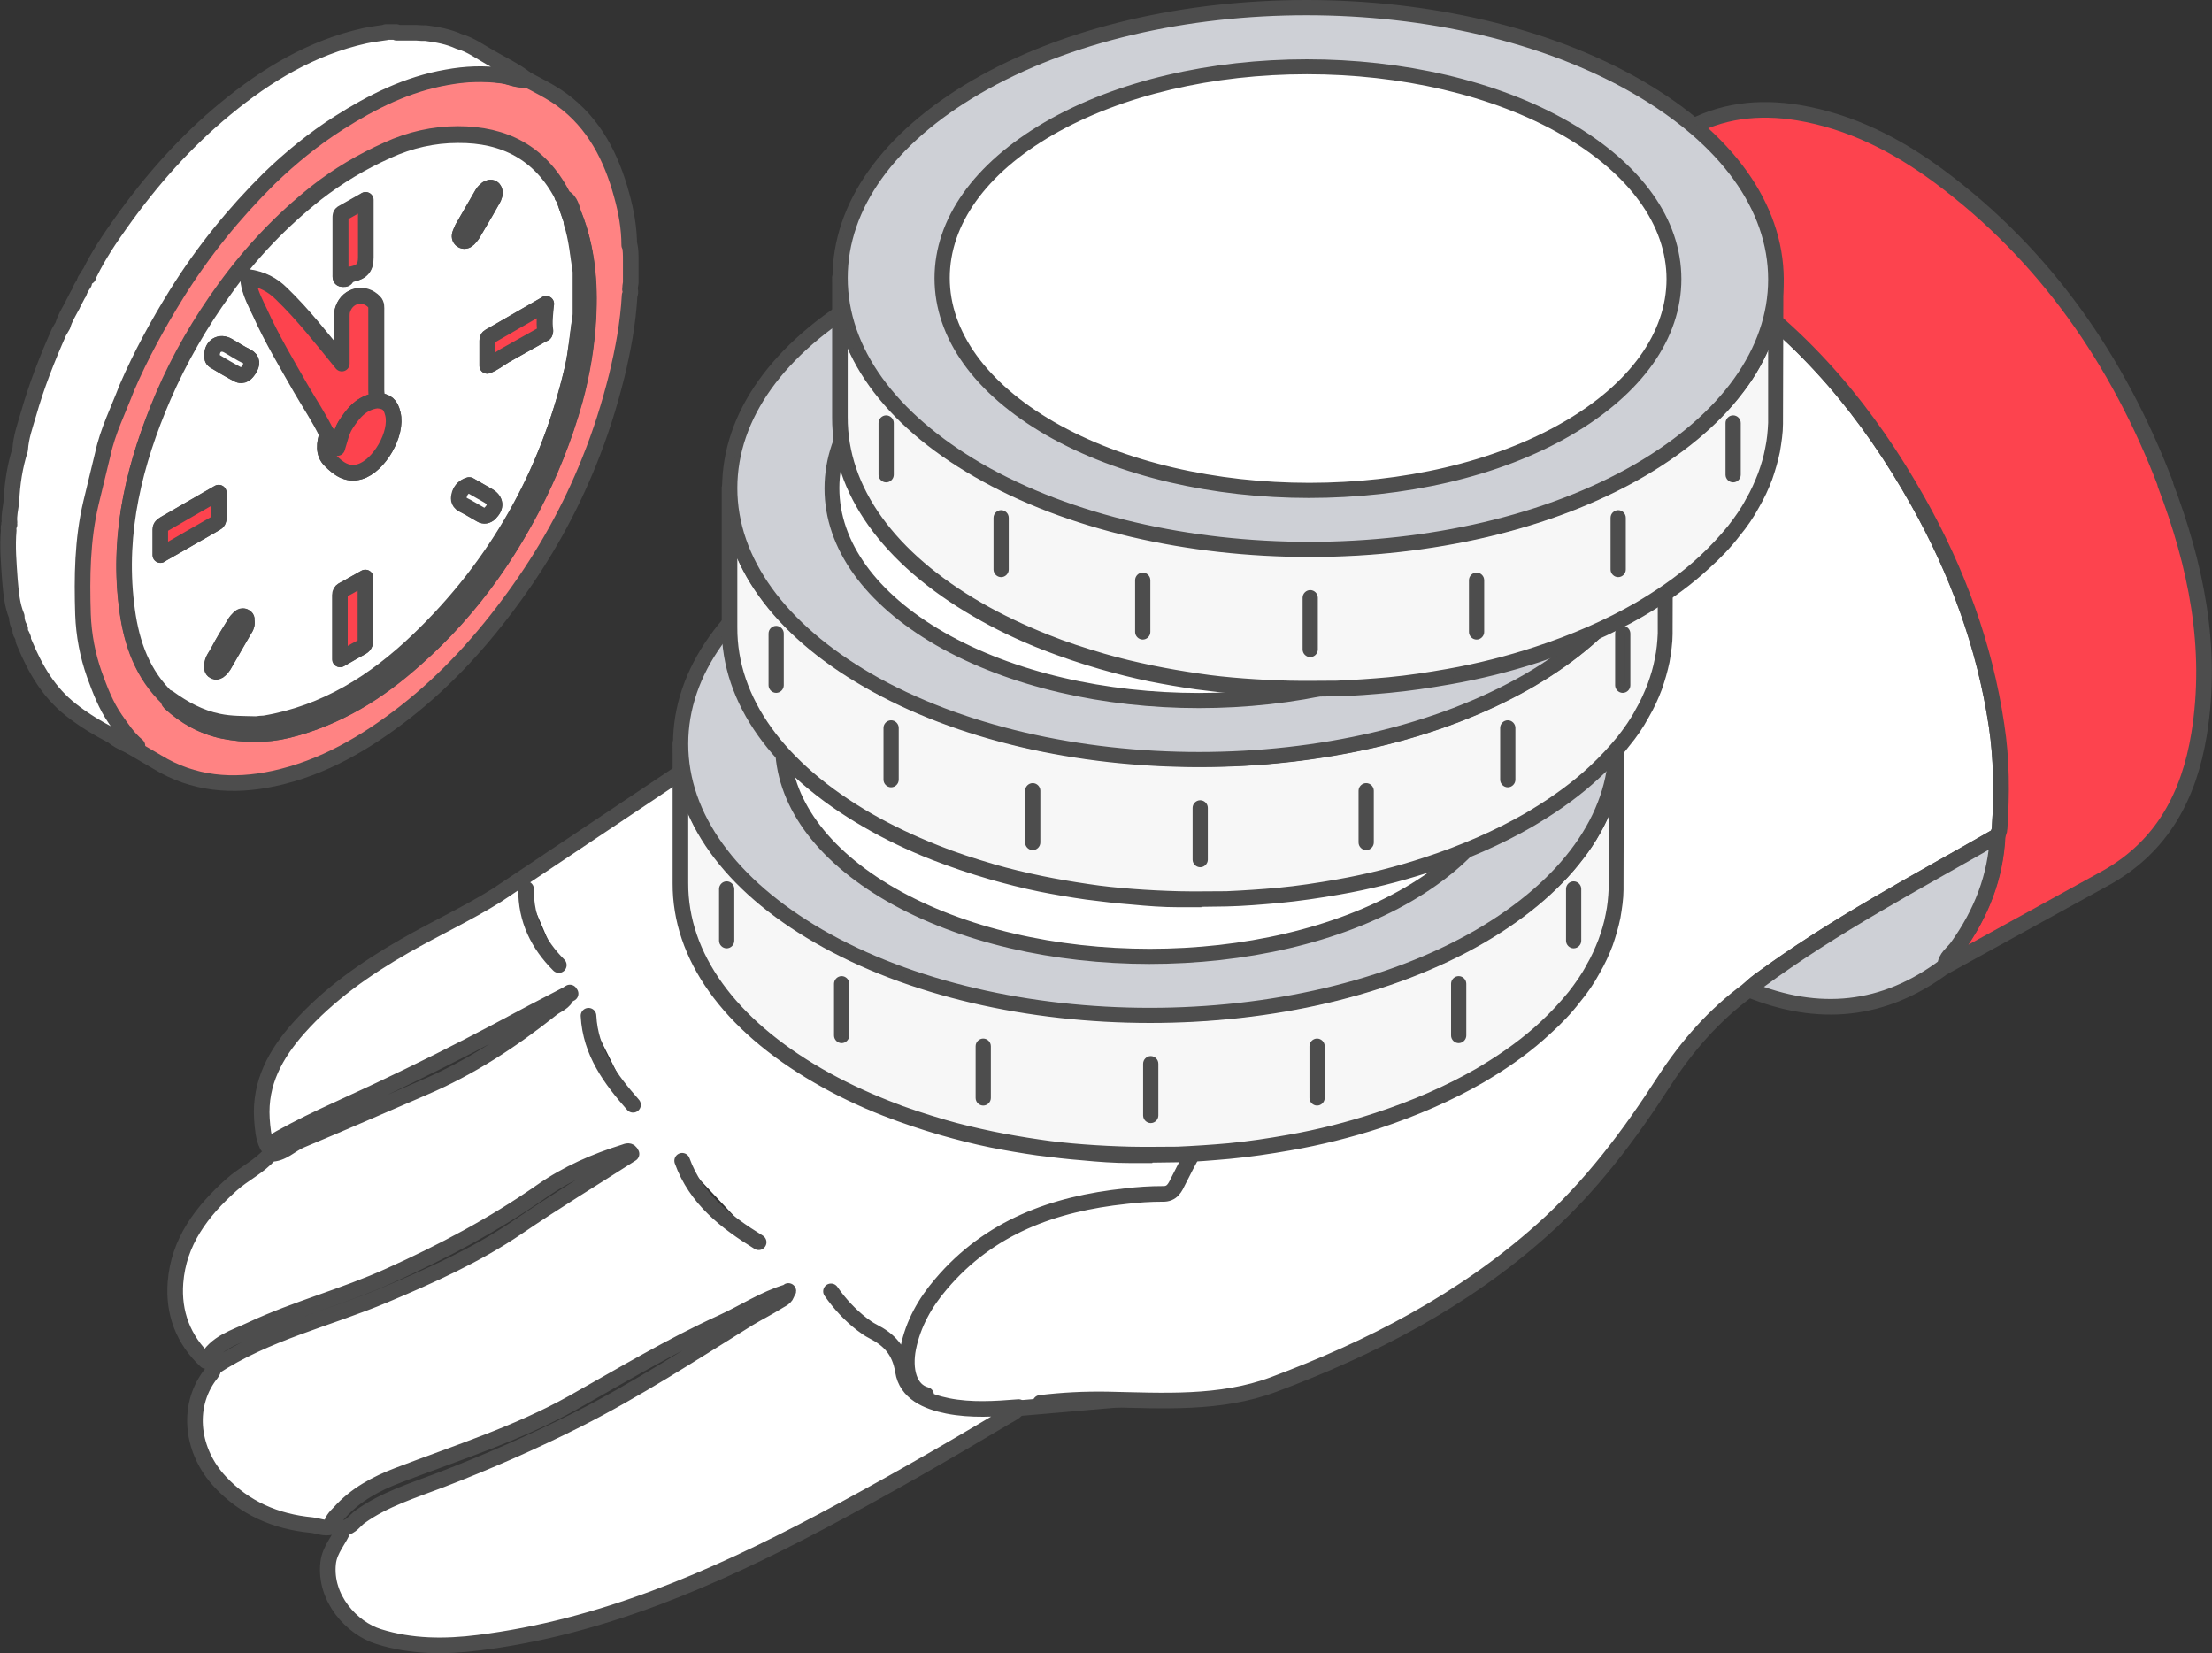 <?xml version="1.0" encoding="UTF-8"?>
<svg id="Layer_2" xmlns="http://www.w3.org/2000/svg" viewBox="0 0 58.11 43.43">
  <rect x="0" y="0" width="58.11" height="43.43" fill="#333333" stroke="none"/>
  <defs>
    <style>
      .cls-1, .cls-2, .cls-3, .cls-4, .cls-5, .cls-6, .cls-7, .cls-8 {
        stroke: #4d4d4d;
      }

      .cls-1, .cls-2, .cls-5, .cls-8 {
        stroke-miterlimit: 10;
        stroke-width: .14px;
      }

      .cls-1, .cls-4 {
        fill: #fff;
      }

      .cls-2 {
        fill: #4d4d4d;
      }

      .cls-3 {
        fill: #fd434e;
      }

      .cls-3, .cls-4, .cls-6, .cls-7 {
        stroke-linecap: round;
        stroke-linejoin: round;
        stroke-width: .41px;
      }

      .cls-5 {
        fill: #f7f7f7;
      }

      .cls-6, .cls-8 {
        fill: #ced0d6;
      }

      .cls-7 {
        fill: #ff8383;
      }

      .cls-9 {
        isolation: isolate;
      }
    </style>
  </defs>
  <g id="_圖層_1" data-name="圖層_1">
    <g>
      <g>
        <polygon class="cls-4" points="33.29 33.92 30.18 36.64 29.42 36.76 26.29 37.03 23.96 37.42 20.07 34.7 20.46 32.37 29.01 28.09 34.07 27.31 35.23 31.59 33.29 33.92"/>
        <path class="cls-4" d="M35.3,25.81c-.19.19-.38.36-.6.5-.74.5-1.39,1.1-1.95,1.81-.71.89-1.28,1.87-1.79,2.89-.09.18-.16.36-.42.35-.32,0-.64.02-.97.06-1.89.2-3.58.81-4.85,2.31-.42.49-.73,1.04-.86,1.68-.11.56.02,1.11.47,1.23M27.33,36.85c.58-.07,1.16-.1,1.76-.09,1.46.03,2.96.13,4.36-.39,2.57-.96,4.99-2.21,7.06-4.06,1.29-1.15,2.3-2.5,3.22-3.93.6-.92,1.31-1.73,2.2-2.38.09-.08.17-.16.26-.22,1.98-1.46,4.15-2.6,6.28-3.82.02-.07.06-.13.06-.2.06-.9.05-1.81-.08-2.71-.32-2.09-1.03-4.03-2.06-5.87-1.29-2.3-2.94-4.31-5.14-5.8-.63-.43-1.28-.83-2.04-1.03-2.08,1.21-4.15,2.42-6.23,3.63-.07.04-.14.09-.23.06-.35.37-.83.54-1.25.79-.5.31-1.02.59-1.53.88l-9.14,3.97c-.44.28-.88.56-1.31.84l-10.46,6.99c-.78.49-1.63.88-2.43,1.34-1.03.59-2,1.27-2.79,2.16-.6.68-1.02,1.43-.96,2.38.02.24.03.48.14.7.94-.57,1.96-.99,2.95-1.46,1.04-.49,2.06-1,3.08-1.54.61-.33,1.22-.65,1.84-.97.03-.02.05-.03.08-.05,0,0,.01.02.02.03-.03,0-.06.02-.09.03-.06.21-.28.26-.42.38-1.03.82-2.13,1.54-3.35,2.06-1.07.46-2.14.93-3.22,1.38-.27.11-.49.37-.81.36-.29.34-.7.52-1.03.82-.77.69-1.38,1.49-1.46,2.56-.06.79.2,1.5.8,2.06.25-.49.76-.62,1.2-.83,1.18-.55,2.43-.87,3.62-1.41,1.4-.63,2.74-1.34,4-2.22.67-.47,1.41-.79,2.18-1.03.06-.02.13-.06.18.05-1,.64-2.02,1.26-3,1.93-1.09.74-2.28,1.27-3.49,1.78-1.5.63-3.11.99-4.49,1.9,0,.09-.05.15-.1.21-.63.85-.46,2.01.27,2.79.65.7,1.47,1.05,2.41,1.14.17.02.34.1.51.05,0-.16.11-.27.22-.38.42-.47.96-.76,1.54-.98,1.54-.59,3.13-1.09,4.58-1.9,1.3-.73,2.58-1.5,3.94-2.12.57-.26,1.09-.61,1.69-.79.01,0,.02-.02.04-.03,0,.01-.02.02-.03.03-.02.16-.16.19-.26.26-.24.15-.5.28-.75.43-1.48.92-2.94,1.87-4.5,2.66-1.17.59-2.36,1.11-3.58,1.58-.73.28-1.49.51-2.13.97-.14.1-.23.27-.42.29-.12.32-.38.56-.42.93-.1.92.62,1.71,1.33,1.93.86.27,1.75.27,2.62.16,3.22-.4,6.14-1.67,8.98-3.17,1.66-.88,3.28-1.81,4.89-2.77.12-.07.25-.12.32-.25-.62.05-1.25.09-1.86-.03-.55-.11-1.09-.34-1.18-.92-.09-.54-.36-.82-.79-1.04-.1-.05-.2-.12-.29-.19-.31-.24-.58-.53-.81-.86M14.68,25.35c-.54-.54-.87-1.19-.86-2M19.93,32.63c-.86-.53-1.65-1.14-2.01-2.14M16.63,29.02c-.59-.67-1.12-1.38-1.17-2.34"/>
        <path class="cls-3" d="M56.89,12.72c-1.24-3.24-3.15-6.01-5.95-8.09-1.11-.82-2.32-1.44-3.7-1.67-1.04-.17-2.04-.06-2.96.47-2.81,1.62-1.72.93-4.52,2.56-.04.02-.07.06-.1.09.34-.06.67-.14,1.01-.17.88-.07,1.74.06,2.54.44.75.19,1.4.6,2.04,1.03,2.21,1.5,3.85,3.5,5.14,5.8,1.03,1.83,1.75,3.78,2.06,5.87.14.9.14,1.8.08,2.71,0,.07-.04.13-.06.2-.05,1.08-.43,2.05-1.06,2.92-.12.16-.31.28-.32.51l4.27-2.35c1.46-.83,2.15-2.16,2.41-3.75.37-2.27-.08-4.45-.89-6.57Z"/>
        <path class="cls-6" d="M51.1,25.38c0-.23.21-.35.32-.51.63-.88,1.01-1.84,1.06-2.92-2.12,1.22-4.3,2.36-6.28,3.82-.09.07-.17.15-.26.22,1.83.75,3.55.59,5.15-.61Z"/>
        <path class="cls-4" d="M43.21,6.35c-.81-.39-1.66-.52-2.54-.44-.34.03-.68.11-1.01.17-1.64.72-2.5,2.03-2.85,3.73-.02.08-.04.16-.05.24.09.03.16-.02.23-.06,2.08-1.21,4.15-2.42,6.23-3.63Z"/>
      </g>
      <g>
        <g>
          <polygon class="cls-4" points="4.42 18.35 4.42 18.35 4.42 18.35 4.42 18.35"/>
          <path class="cls-7" d="M16.53,6.44c0-.45-.08-.89-.2-1.32-.27-.99-.72-1.88-1.57-2.5-.29-.21-.61-.37-.94-.54-.22.04-.42-.07-.63-.1-.49-.07-.98-.05-1.47.04-1.04.18-1.96.64-2.84,1.2-.66.42-1.26.91-1.82,1.45-.94.91-1.76,1.92-2.44,3.04-.49.8-.94,1.61-1.31,2.47-.21.58-.5,1.14-.63,1.74-.09.43-.21.86-.31,1.28-.23.97-.24,1.95-.21,2.93.02.53.12,1.06.3,1.58.14.41.3.81.55,1.17.17.24.32.49.58.7-.08,0-.13.01-.17.02.23.14.47.27.7.41.96.59,2,.67,3.07.44,1.3-.28,2.42-.94,3.46-1.75,1.1-.86,2.03-1.89,2.85-3.02.81-1.11,1.48-2.31,1.99-3.59.29-.72.52-1.45.71-2.21.17-.7.3-1.4.34-2.12.02-.05.03-.1.01-.16,0-.06.01-.11.02-.17,0-.07,0-.13,0-.2,0-.13,0-.27,0-.4,0-.13,0-.27-.03-.4ZM15.45,8.35c-.04.73-.16,1.45-.35,2.15-.27,1-.66,1.95-1.14,2.87-.31.6-.66,1.18-1.06,1.73-.58.81-1.24,1.55-1.99,2.21-.49.43-.99.82-1.55,1.14-.56.32-1.16.58-1.8.73-.57.14-1.14.13-1.7.02-.53-.11-1-.37-1.4-.74-.03-.03-.05-.08-.04-.13-.01-.01-.03-.02-.04-.04l-.04-.04s-.03-.03-.04-.04c-.64-.66-.88-1.49-.98-2.37-.22-1.91.23-3.71.97-5.45.43-1,.97-1.93,1.61-2.81.69-.95,1.49-1.8,2.41-2.53.57-.45,1.2-.82,1.87-1.12.59-.27,1.21-.41,1.85-.41,1.22,0,2.16.48,2.74,1.59,0,0,.01.02.01.02,0,.02.02.04.03.05.19.09.21.3.27.46.34.86.42,1.77.37,2.68Z"/>
        </g>
        <path class="cls-4" d="M10.41.84s-.03,0-.04,0h0c-.05,0-.11,0-.16,0h0s-.05,0-.07,0M10.14.85c-.19.03-.38.05-.56.09-1.39.31-2.57,1.02-3.65,1.91-1.06.87-1.96,1.89-2.75,3-.3.42-.59.85-.82,1.32-.03.03-.05.06-.04.1,0,0,0,0,0,0-.02,0-.03,0-.03.02-.05.04-.07.09-.08.15-.05.07-.1.15-.13.24,0,.02-.02.03-.03.05-.05.09-.09.18-.14.27,0,.01-.01.03-.02.04-.09.17-.19.33-.24.51,0,0,0,0,0,0-.03.06-.07.11-.1.17-.31.7-.59,1.41-.8,2.15-.09.31-.2.61-.22.94-.14.44-.21.89-.23,1.36-.02.18-.07.37-.05.55-.01.02-.02.04,0,.06-.03.04-.03.09-.02.14-.04.44,0,.87.03,1.31.03.32.05.65.18.96,0,0,0,0,0,0,0,.11.03.22.09.32,0,0,0,0,0,0,0,.06,0,.11.04.16h0s.03.06.04.09c-.01.06.02.1.04.15.28.67.63,1.28,1.22,1.74.34.27.7.48,1.08.68.12.1.26.17.41.24,0,0,0,0,0,0,.03,0,.07,0,.08.04.04,0,.09,0,.17-.02-.25-.21-.41-.46-.58-.7-.25-.36-.4-.76-.55-1.17-.18-.51-.28-1.04-.3-1.58-.03-.98-.02-1.96.21-2.93.1-.43.21-.85.31-1.28.13-.61.41-1.16.63-1.74.37-.86.82-1.68,1.31-2.47.69-1.11,1.51-2.12,2.44-3.04.56-.54,1.16-1.03,1.82-1.45.88-.56,1.8-1.02,2.84-1.2.49-.09.97-.11,1.47-.04.21.03.41.14.63.1-.29-.23-.63-.39-.96-.58-.27-.15-.52-.34-.82-.42h0c-.28-.13-.57-.18-.87-.22h0c-.08,0-.16,0-.25-.01h0c-.13,0-.26,0-.4,0h-.12"/>
        <path class="cls-4" d="M15.02,5.82c-.07-.2-.14-.41-.21-.61,0-.02-.02-.04-.03-.05h-.01s0-.02,0-.02c-.58-1.11-1.52-1.6-2.74-1.59-.64,0-1.26.14-1.85.41-.67.3-1.29.67-1.87,1.12-.92.73-1.73,1.57-2.41,2.53-.64.88-1.18,1.82-1.61,2.81-.75,1.74-1.2,3.54-.97,5.45.1.88.35,1.71.98,2.37.01.01.03.03.04.04l.04.04s.03.02.04.04c0,0,0,0,0,0,.4.28.82.52,1.31.62.33.07.66.06.99.07.07,0,.14-.01.22-.02,1.59-.27,2.89-1.09,4.03-2.18,2.07-1.97,3.41-4.36,4.06-7.14.11-.47.14-.96.22-1.43,0-.38,0-.76,0-1.14-.07-.43-.1-.87-.24-1.29ZM8.94,7.21c0-.5,0-.99,0-1.49,0-.05,0-.1.06-.13.19-.11.39-.22.6-.34,0,.53,0,1.02,0,1.51,0,.26-.09.38-.36.44-.05.01-.13,0-.14.08-.02.07-.08.05-.11.05-.06,0-.05-.06-.05-.11ZM4.22,14.58c0-.24,0-.45,0-.67,0-.08.05-.11.11-.15.47-.27.93-.54,1.42-.82,0,.24,0,.45,0,.66,0,.07-.02.11-.08.14-.48.27-.95.55-1.45.83ZM6.44,16.5c-.19.32-.37.65-.56.97-.03.04-.06.09-.1.12-.04.04-.1.07-.16.03-.06-.03-.05-.09-.05-.14,0-.15.1-.25.16-.37.13-.25.28-.49.43-.73.03-.06.08-.11.12-.15.04-.04.1-.07.16-.03.06.03.04.09.04.09.02.11-.01.17-.04.22ZM6.55,9.69c-.07.11-.16.22-.31.14-.21-.11-.41-.23-.61-.35-.06-.04-.06-.09-.06-.15,0-.25.21-.37.42-.25.16.09.32.2.49.28.17.09.14.21.07.33ZM9.49,17.01c-.18.09-.35.2-.55.31,0-.58,0-1.13,0-1.69,0-.06.02-.1.07-.13.19-.1.37-.21.59-.33,0,.57,0,1.1,0,1.64,0,.1-.03.16-.12.2ZM9.45,12.39c-.33.1-.57-.09-.77-.29-.2-.19-.16-.46-.08-.71-.2-.42-.46-.8-.69-1.2-.37-.65-.76-1.3-1.07-1.99-.11-.23-.23-.46-.29-.72-.01-.07-.03-.13-.01-.2.34.05.62.19.86.43.57.55,1.06,1.18,1.59,1.83,0-.15,0-.27,0-.38,0-.28,0-.56,0-.83,0-.08,0-.16.03-.23.13-.36.56-.45.82-.17.06.06.05.15.05.23,0,.69,0,1.39,0,2.08,0,.09.02.18.02.28.25.02.35.1.41.35.13.52-.36,1.37-.87,1.52ZM12.09,6.13s.04-.1.06-.14c.17-.3.35-.6.52-.9.03-.05.07-.09.12-.13.05-.03.1-.05.15-.02.05.03.06.08.06.12,0,.1-.05.17-.09.24-.16.29-.33.57-.5.86-.03.04-.06.08-.1.12-.05.05-.12.07-.18.03-.06-.04-.07-.11-.04-.18ZM12.87,13.49c-.07.06-.15.08-.23.03-.16-.09-.32-.19-.48-.27-.12-.07-.11-.17-.08-.27.04-.12.12-.2.25-.24.16.09.33.19.49.28.21.12.23.3.04.47ZM14.32,8.69c.01.08-.03.08-.06.09-.33.19-.67.37-1,.56-.15.09-.28.2-.46.27,0-.23,0-.44,0-.66,0-.09.05-.11.11-.14.47-.27.94-.54,1.44-.83-.02.25-.06.48-.02.71Z"/>
        <path class="cls-3" d="M8.59,11.4c-.2-.42-.46-.8-.69-1.2-.37-.65-.76-1.3-1.07-1.99-.11-.23-.23-.46-.29-.72-.01-.07-.03-.13-.01-.2.34.05.62.19.86.43.57.55,1.06,1.18,1.59,1.83,0-.15,0-.27,0-.38,0-.28,0-.56,0-.83,0-.08,0-.16.03-.23.13-.36.56-.45.82-.17.06.06.05.15.05.23,0,.69,0,1.39,0,2.08,0,.09.02.18.02.28-.41.05-.63.33-.83.64-.11.18-.15.39-.22.61-.12-.12-.16-.28-.27-.37Z"/>
        <path class="cls-3" d="M8.59,11.4c.11.09.15.25.27.37.07-.22.11-.43.22-.61.2-.31.42-.59.83-.64.25.02.35.1.41.35.13.52-.36,1.37-.87,1.52-.33.1-.57-.09-.77-.29-.2-.19-.16-.46-.08-.71Z"/>
        <path class="cls-3" d="M9.6,15.17c0,.57,0,1.1,0,1.64,0,.1-.03.16-.12.2-.18.09-.35.2-.55.31,0-.58,0-1.13,0-1.69,0-.06.02-.1.07-.13.19-.1.37-.21.59-.33Z"/>
        <path class="cls-3" d="M9.61,5.25c0,.53,0,1.02,0,1.51,0,.26-.09.38-.36.44-.05.01-.13,0-.14.08-.02.07-.08.05-.11.05-.06,0-.05-.06-.05-.11,0-.5,0-.99,0-1.49,0-.05,0-.1.06-.13.19-.11.39-.22.6-.34Z"/>
        <path class="cls-3" d="M5.74,12.95c0,.24,0,.45,0,.66,0,.07-.02.11-.08.14-.48.27-.95.55-1.45.83,0-.24,0-.45,0-.67,0-.08.05-.11.11-.15.47-.27.93-.54,1.42-.82Z"/>
        <path class="cls-3" d="M14.34,7.98c-.02.25-.06.48-.02.71.01.08-.03.08-.06.09-.33.19-.67.37-1,.56-.15.09-.28.2-.46.27,0-.23,0-.44,0-.66,0-.09.05-.11.11-.14.47-.27.94-.54,1.44-.83Z"/>
        <path class="cls-4" d="M5.57,9.33c0-.25.21-.37.42-.25.16.09.32.2.49.28.17.09.14.21.07.33-.07.11-.16.22-.31.14-.21-.11-.41-.23-.61-.35-.06-.04-.06-.09-.06-.15Z"/>
        <path class="cls-4" d="M6.48,16.29c.02.11-.01.17-.04.22-.19.32-.37.65-.56.97-.03.04-.06.09-.1.12-.04.04-.1.07-.16.03-.06-.03-.05-.09-.05-.14,0-.15.1-.25.16-.37.13-.25.28-.49.43-.73.03-.06.08-.11.12-.15.04-.04.1-.07.16-.03.06.03.04.09.04.09Z"/>
        <path class="cls-4" d="M12.33,12.74c.16.09.33.19.49.28.21.12.23.3.04.47-.07.06-.15.08-.23.03-.16-.09-.32-.19-.48-.27-.12-.07-.11-.17-.08-.27.04-.12.12-.2.25-.24Z"/>
        <path class="cls-4" d="M13,5.06c0,.1-.05.17-.09.24-.16.29-.33.57-.5.86-.03.04-.06.08-.1.12-.05.05-.12.07-.18.03-.06-.04-.07-.11-.04-.18.02-.05.04-.1.06-.14.17-.3.35-.6.52-.9.03-.05.07-.09.12-.13.05-.03.1-.05.15-.02.05.03.06.08.06.12Z"/>
        <g>
          <path class="cls-4" d="M15.08,5.67c-.06-.16-.08-.37-.27-.46.07.2.14.41.21.61.14.42.17.86.24,1.29,0,.38,0,.76,0,1.14-.08.48-.11.96-.22,1.43-.65,2.78-2,5.17-4.06,7.14-1.14,1.09-2.43,1.91-4.03,2.18-.07,0-.14.01-.22.02-.33-.01-.66,0-.99-.07-.49-.1-.91-.33-1.31-.62,0,.05.01.1.04.13.4.37.87.63,1.4.74.56.11,1.13.12,1.7-.02.64-.16,1.24-.41,1.8-.73.56-.32,1.07-.71,1.55-1.14.75-.66,1.41-1.4,1.99-2.21.39-.55.74-1.13,1.06-1.73.48-.92.86-1.87,1.14-2.87.19-.7.31-1.43.35-2.15.05-.91-.03-1.82-.37-2.68Z"/>
          <path class="cls-4" d="M14.77,5.13s0,.02,0,.02h.01s0,0-.01-.02Z"/>
        </g>
      </g>
      <g>
        <g class="cls-9">
          <g>
            <path class="cls-5" d="M42.46,19.7c0,.24-.03.47-.08.7-.05.23-.11.46-.2.69-.09.24-.2.47-.33.7-.14.25-.31.49-.49.73-.22.28-.47.55-.76.82-.44.41-.96.79-1.56,1.15-.05.03-.1.06-.15.09-.82.48-1.73.87-2.7,1.19-.75.24-1.53.43-2.33.58-.52.09-1.04.17-1.57.22-.45.04-.91.08-1.36.09-.42.01-.84.02-1.26,0-.4-.01-.81-.03-1.21-.06-.4-.03-.8-.08-1.19-.13-.41-.06-.82-.13-1.22-.21-.43-.09-.86-.19-1.28-.31-.51-.15-1.01-.31-1.49-.5-.62-.25-1.22-.53-1.77-.85-2.42-1.4-3.63-3.23-3.63-5.07v3.68c-.02,1.83,1.19,3.67,3.62,5.07.56.32,1.15.6,1.77.85.48.19.98.36,1.49.5.42.12.85.22,1.28.31.4.08.81.15,1.22.21.39.06.79.1,1.19.13.4.03.81.05,1.21.06.42.01.84,0,1.26,0,.46-.02.91-.05,1.36-.09.53-.05,1.05-.13,1.57-.22.8-.14,1.58-.34,2.33-.58.97-.31,1.87-.71,2.7-1.19.05-.03.1-.06.15-.09.6-.36,1.12-.75,1.56-1.15.29-.27.54-.54.76-.82.19-.24.35-.49.49-.73.13-.23.24-.46.33-.7.09-.23.15-.46.2-.69.05-.23.07-.47.08-.7,0-.04,0-.07,0-.11v-3.68s0,.07,0,.11Z"/>
            <path class="cls-2" d="M30.2,30.48c-.18,0-.36,0-.53,0-.4,0-.81-.03-1.22-.07-.4-.03-.81-.08-1.2-.13-.42-.06-.83-.13-1.23-.21-.44-.09-.87-.2-1.29-.32-.52-.15-1.02-.32-1.51-.51-.64-.25-1.24-.54-1.79-.86-2.39-1.38-3.7-3.22-3.69-5.18v-3.68c.01-.07.07-.13.14-.13.07,0,.13.06.13.13,0,1.87,1.26,3.62,3.56,4.95.54.31,1.13.6,1.76.84.47.19.97.35,1.48.5.41.12.84.22,1.27.31.4.08.8.15,1.21.21.39.05.78.1,1.19.13.39.03.8.05,1.2.06.41.01.83,0,1.25,0,.45-.02.91-.05,1.35-.09.53-.05,1.05-.13,1.56-.22.8-.15,1.58-.34,2.31-.58.98-.32,1.87-.71,2.67-1.17l.15-.09c.58-.35,1.1-.73,1.54-1.14.28-.26.53-.53.75-.8.18-.23.35-.47.48-.72.13-.22.23-.45.32-.68.08-.22.15-.45.19-.67.05-.22.07-.45.08-.68,0-.03,0-.06,0-.08,0-.09.06-.15.13-.15s.13.06.13.13c0,.02-.01,3.68-.01,3.68,0,.04,0,.07,0,.11,0,.24-.04.49-.08.73-.05.24-.12.48-.2.71-.09.24-.2.48-.34.72-.14.26-.31.51-.51.75-.22.29-.49.57-.78.83-.45.42-.98.81-1.58,1.17-.05.03-.1.06-.15.09-.81.47-1.73.87-2.72,1.2-.74.24-1.53.44-2.34.58-.51.09-1.05.17-1.58.22-.45.04-.91.08-1.37.09-.24,0-.49.01-.73.01ZM18.01,21.01v2.18c-.01,1.87,1.25,3.62,3.56,4.95.54.31,1.13.59,1.76.84.47.19.97.35,1.48.5.41.12.84.22,1.27.31.39.08.8.15,1.21.21.39.06.79.1,1.19.13.4.03.8.05,1.2.06.41.01.83,0,1.25,0,.45-.02.91-.05,1.35-.09.53-.05,1.05-.13,1.56-.22.8-.14,1.58-.34,2.31-.58.98-.32,1.87-.71,2.67-1.17.05-.03.1-.06.15-.09.58-.35,1.1-.73,1.54-1.14.28-.26.53-.53.75-.8.18-.23.35-.47.48-.72.13-.22.23-.45.32-.68.08-.22.15-.45.19-.67.05-.23.07-.46.08-.68,0-.03,0-.07,0-.1v-2.19c-.11.31-.22.55-.35.78-.14.26-.31.51-.51.75-.22.29-.49.57-.78.83-.45.42-.98.81-1.58,1.17-.05.03-.1.06-.15.09-.81.47-1.73.88-2.72,1.2-.74.24-1.53.44-2.34.58-.51.09-1.04.17-1.58.22-.45.05-.91.08-1.37.09-.42.01-.85.02-1.27,0-.41-.01-.82-.03-1.22-.07-.41-.03-.81-.08-1.2-.13-.41-.06-.82-.13-1.23-.21-.44-.09-.87-.2-1.29-.32-.52-.15-1.02-.32-1.51-.51-.64-.25-1.24-.54-1.79-.86-1.77-1.02-2.95-2.3-3.44-3.69Z"/>
          </g>
          <g>
            <path class="cls-8" d="M38.83,14.52c-4.81-2.78-12.59-2.78-17.37,0-4.79,2.78-4.76,7.29.05,10.07,4.82,2.78,12.59,2.78,17.38,0,4.78-2.78,4.76-7.28-.06-10.07Z"/>
            <path class="cls-2" d="M30.21,26.8c-3.17,0-6.35-.7-8.77-2.1-2.38-1.37-3.69-3.21-3.69-5.16,0-1.94,1.29-3.76,3.64-5.13,4.81-2.8,12.66-2.8,17.51,0,2.38,1.37,3.69,3.21,3.7,5.16,0,1.94-1.29,3.76-3.64,5.13-2.41,1.4-5.57,2.1-8.74,2.1ZM30.13,12.57c-3.12,0-6.24.69-8.61,2.07-2.27,1.32-3.51,3.06-3.51,4.9,0,1.86,1.27,3.61,3.56,4.94,4.77,2.75,12.51,2.75,17.25,0,2.26-1.32,3.51-3.06,3.51-4.9,0-1.86-1.27-3.61-3.57-4.94-2.38-1.38-5.51-2.07-8.63-2.07Z"/>
          </g>
        </g>
        <g>
          <path class="cls-1" d="M36.95,15.62c-3.77-2.17-9.85-2.17-13.59,0-3.74,2.18-3.72,5.7.04,7.88,3.77,2.18,9.85,2.18,13.6,0,3.74-2.17,3.72-5.7-.05-7.88Z"/>
          <path class="cls-2" d="M30.2,25.25c-2.49,0-4.97-.55-6.87-1.64-1.87-1.08-2.9-2.52-2.9-4.06,0-1.53,1.01-2.96,2.86-4.04,3.77-2.19,9.93-2.19,13.72,0,1.87,1.08,2.9,2.52,2.9,4.06,0,1.53-1.01,2.96-2.86,4.04-1.89,1.1-4.37,1.64-6.86,1.64ZM30.14,14.12c-2.44,0-4.87.54-6.72,1.61-1.76,1.02-2.73,2.38-2.73,3.81,0,1.44.99,2.81,2.77,3.84,3.73,2.15,9.77,2.15,13.47,0,1.76-1.02,2.73-2.38,2.73-3.81,0-1.44-.99-2.81-2.77-3.84-1.86-1.07-4.3-1.61-6.74-1.61Z"/>
        </g>
        <g>
          <path class="cls-2" d="M41.34,24.84c-.07,0-.13-.06-.13-.13v-1.36c0-.07.06-.13.13-.13s.13.06.13.13v1.36c0,.07-.06.13-.13.13Z"/>
          <path class="cls-2" d="M30.23,29.43c-.07,0-.13-.06-.13-.13v-1.36c0-.07.06-.13.13-.13s.13.06.13.13v1.36c0,.07-.06.13-.13.13Z"/>
          <path class="cls-2" d="M34.6,28.97c-.07,0-.13-.06-.13-.13v-1.36c0-.07.06-.13.13-.13s.13.06.13.13v1.36c0,.07-.06.13-.13.13Z"/>
          <path class="cls-2" d="M38.32,27.33c-.07,0-.13-.06-.13-.13v-1.36c0-.07.06-.13.13-.13s.13.06.13.13v1.36c0,.07-.06.13-.13.13Z"/>
          <path class="cls-2" d="M19.09,24.84c-.07,0-.13-.06-.13-.13v-1.36c0-.07.06-.13.13-.13s.13.06.13.13v1.36c0,.07-.06.13-.13.13Z"/>
          <path class="cls-2" d="M25.83,28.97c-.07,0-.13-.06-.13-.13v-1.36c0-.07.06-.13.13-.13s.13.06.13.13v1.36c0,.07-.06.13-.13.13Z"/>
          <path class="cls-2" d="M22.11,27.33c-.07,0-.13-.06-.13-.13v-1.36c0-.07.06-.13.13-.13s.13.06.13.13v1.36c0,.07-.06.13-.13.13Z"/>
        </g>
      </g>
      <g>
        <g class="cls-9">
          <g>
            <path class="cls-5" d="M43.75,12.98c0,.24-.03.47-.08.7-.05.23-.11.46-.2.69-.09.24-.2.47-.33.7-.14.25-.31.49-.49.73-.22.28-.47.55-.76.82-.44.41-.96.79-1.56,1.15-.05.03-.1.06-.15.09-.82.48-1.73.87-2.7,1.19-.75.24-1.53.43-2.33.58-.52.09-1.04.17-1.57.22-.45.04-.91.08-1.36.09-.42.01-.84.02-1.26,0-.4-.01-.81-.03-1.21-.06-.4-.03-.8-.08-1.19-.13-.41-.06-.82-.13-1.22-.21-.43-.09-.86-.19-1.28-.31-.51-.15-1.01-.31-1.49-.5-.62-.25-1.22-.53-1.77-.85-2.42-1.4-3.63-3.23-3.63-5.07v3.68c-.02,1.83,1.19,3.67,3.62,5.07.56.32,1.15.6,1.77.85.48.19.98.36,1.49.5.42.12.85.22,1.28.31.4.08.81.15,1.22.21.39.06.79.1,1.19.13.4.03.81.05,1.21.06.42.01.84,0,1.26,0,.46-.02.91-.05,1.36-.09.53-.05,1.05-.13,1.57-.22.8-.14,1.58-.34,2.33-.58.97-.31,1.87-.71,2.7-1.19.05-.03.1-.06.15-.09.6-.36,1.12-.75,1.56-1.15.29-.27.54-.54.76-.82.19-.24.35-.49.49-.73.13-.23.24-.46.33-.7.09-.23.15-.46.2-.69.05-.23.07-.47.08-.7,0-.04,0-.07,0-.11v-3.68s0,.07,0,.11Z"/>
            <path class="cls-2" d="M31.49,23.76c-.18,0-.36,0-.53,0-.4,0-.81-.03-1.22-.07-.4-.03-.81-.08-1.2-.13-.42-.06-.83-.13-1.23-.21-.44-.09-.87-.2-1.29-.32-.52-.15-1.02-.32-1.51-.51-.64-.25-1.24-.54-1.79-.86-2.39-1.38-3.7-3.22-3.69-5.18v-3.68c.01-.07.07-.13.14-.13.07,0,.13.06.13.13,0,1.87,1.26,3.62,3.56,4.95.54.31,1.13.6,1.76.84.47.19.97.35,1.48.5.41.12.84.22,1.27.31.4.08.8.15,1.21.21.39.05.78.1,1.19.13.39.03.8.05,1.2.06.41.01.83,0,1.25,0,.45-.02.91-.05,1.35-.09.53-.05,1.05-.13,1.56-.22.8-.15,1.58-.34,2.31-.58.98-.32,1.87-.71,2.67-1.17l.15-.09c.58-.35,1.1-.73,1.54-1.14.28-.26.53-.53.75-.8.18-.23.35-.47.48-.72.13-.22.23-.45.32-.68.08-.22.15-.45.19-.67.05-.22.07-.45.08-.68,0-.03,0-.06,0-.08,0-.09.06-.15.13-.15s.13.06.13.13c0,.02-.01,3.68-.01,3.68,0,.04,0,.07,0,.11,0,.24-.04.49-.08.73-.05.24-.12.48-.2.71-.09.24-.2.48-.34.72-.14.26-.31.51-.51.75-.22.29-.49.57-.78.83-.45.42-.98.81-1.58,1.17-.05.03-.1.06-.15.09-.81.47-1.73.87-2.72,1.2-.74.24-1.53.44-2.34.58-.51.09-1.05.17-1.58.22-.45.04-.91.08-1.37.09-.24,0-.49.01-.73.01ZM19.3,14.3v2.18c-.01,1.87,1.25,3.62,3.56,4.95.54.31,1.13.59,1.76.84.47.19.97.35,1.48.5.41.12.84.22,1.27.31.39.08.8.15,1.21.21.39.06.79.1,1.19.13.4.03.8.05,1.2.06.41.01.83,0,1.25,0,.45-.02.91-.05,1.35-.09.53-.05,1.05-.13,1.56-.22.8-.14,1.58-.34,2.31-.58.98-.32,1.87-.71,2.67-1.17.05-.03.1-.06.15-.09.58-.35,1.1-.73,1.54-1.14.28-.26.53-.53.75-.8.18-.23.35-.47.48-.72.13-.22.23-.45.32-.68.08-.22.15-.45.19-.67.05-.23.07-.46.08-.68,0-.03,0-.07,0-.1v-2.19c-.11.31-.22.55-.35.78-.14.26-.31.51-.51.75-.22.29-.49.57-.78.83-.45.42-.98.81-1.58,1.17-.05.03-.1.06-.15.09-.81.47-1.73.88-2.72,1.2-.74.24-1.53.44-2.34.58-.51.09-1.04.17-1.58.22-.45.05-.91.08-1.37.09-.42.01-.85.02-1.27,0-.41-.01-.82-.03-1.22-.07-.41-.03-.81-.08-1.2-.13-.41-.06-.82-.13-1.23-.21-.44-.09-.87-.2-1.29-.32-.52-.15-1.02-.32-1.51-.51-.64-.25-1.24-.54-1.79-.86-1.77-1.02-2.95-2.3-3.44-3.69Z"/>
          </g>
          <g>
            <path class="cls-8" d="M40.12,7.8c-4.81-2.78-12.59-2.78-17.37,0-4.79,2.78-4.76,7.29.05,10.07,4.82,2.78,12.59,2.78,17.38,0,4.78-2.78,4.76-7.28-.06-10.07Z"/>
            <path class="cls-2" d="M31.5,20.08c-3.17,0-6.35-.7-8.77-2.1-2.38-1.37-3.69-3.21-3.69-5.16,0-1.94,1.29-3.76,3.64-5.13,4.81-2.8,12.66-2.8,17.51,0,2.38,1.37,3.69,3.21,3.7,5.16,0,1.94-1.29,3.76-3.64,5.13-2.41,1.4-5.57,2.1-8.74,2.1ZM31.42,5.85c-3.12,0-6.24.69-8.61,2.07-2.27,1.32-3.51,3.06-3.51,4.9,0,1.86,1.27,3.61,3.56,4.94,4.77,2.75,12.51,2.75,17.25,0,2.26-1.32,3.51-3.06,3.51-4.9,0-1.86-1.27-3.61-3.57-4.94-2.38-1.38-5.51-2.07-8.63-2.07Z"/>
          </g>
        </g>
        <g>
          <path class="cls-1" d="M38.24,8.9c-3.77-2.17-9.85-2.17-13.59,0-3.74,2.18-3.72,5.7.04,7.88,3.77,2.18,9.85,2.18,13.6,0,3.74-2.17,3.72-5.7-.05-7.88Z"/>
          <path class="cls-2" d="M31.5,18.53c-2.49,0-4.97-.55-6.87-1.64-1.87-1.08-2.9-2.52-2.9-4.06,0-1.53,1.01-2.96,2.86-4.04,3.77-2.19,9.93-2.19,13.72,0,1.87,1.08,2.9,2.52,2.9,4.06,0,1.53-1.01,2.96-2.86,4.04-1.89,1.1-4.37,1.64-6.86,1.64ZM31.43,7.4c-2.44,0-4.87.54-6.72,1.61-1.76,1.02-2.73,2.38-2.73,3.81,0,1.44.99,2.81,2.77,3.84,3.73,2.15,9.77,2.15,13.47,0,1.76-1.02,2.73-2.38,2.73-3.81,0-1.44-.99-2.81-2.77-3.84-1.86-1.07-4.3-1.61-6.74-1.61Z"/>
        </g>
        <g>
          <path class="cls-2" d="M42.63,18.13c-.07,0-.13-.06-.13-.13v-1.36c0-.07.06-.13.13-.13s.13.06.13.13v1.36c0,.07-.06.13-.13.13Z"/>
          <path class="cls-2" d="M31.53,22.71c-.07,0-.13-.06-.13-.13v-1.36c0-.07.06-.13.13-.13s.13.06.13.13v1.36c0,.07-.06.13-.13.13Z"/>
          <path class="cls-2" d="M35.89,22.26c-.07,0-.13-.06-.13-.13v-1.36c0-.07.06-.13.13-.13s.13.06.13.13v1.36c0,.07-.06.13-.13.13Z"/>
          <path class="cls-2" d="M39.61,20.61c-.07,0-.13-.06-.13-.13v-1.36c0-.07.06-.13.13-.13s.13.06.13.13v1.36c0,.07-.06.13-.13.13Z"/>
          <path class="cls-2" d="M20.39,18.13c-.07,0-.13-.06-.13-.13v-1.36c0-.07.06-.13.13-.13s.13.06.13.13v1.36c0,.07-.06.13-.13.13Z"/>
          <path class="cls-2" d="M27.13,22.26c-.07,0-.13-.06-.13-.13v-1.36c0-.07.06-.13.13-.13s.13.06.13.13v1.36c0,.07-.06.13-.13.13Z"/>
          <path class="cls-2" d="M23.41,20.61c-.07,0-.13-.06-.13-.13v-1.36c0-.07.06-.13.13-.13s.13.06.13.13v1.36c0,.07-.06.13-.13.13Z"/>
        </g>
      </g>
      <g>
        <g class="cls-9">
          <g>
            <path class="cls-5" d="M46.65,7.46c0,.24-.03.47-.08.7-.05.23-.11.46-.2.69-.09.24-.2.47-.33.7-.14.25-.31.49-.49.73-.22.28-.47.55-.76.82-.44.41-.96.79-1.56,1.15-.05.03-.1.06-.15.09-.82.48-1.73.87-2.7,1.19-.75.24-1.53.43-2.33.58-.52.09-1.04.17-1.57.22-.45.04-.91.08-1.36.09-.42.01-.84.02-1.26,0-.4-.01-.81-.03-1.21-.06-.4-.03-.8-.08-1.19-.13-.41-.06-.82-.13-1.22-.21-.43-.09-.86-.19-1.28-.31-.51-.15-1.01-.31-1.49-.5-.62-.25-1.22-.53-1.77-.85-2.42-1.4-3.63-3.23-3.63-5.07v3.68c-.02,1.83,1.19,3.67,3.62,5.07.56.32,1.15.6,1.77.85.48.19.98.36,1.49.5.42.12.85.22,1.28.31.4.08.81.15,1.22.21.39.06.79.1,1.19.13.4.03.81.05,1.21.06.42.01.84,0,1.26,0,.46-.02.91-.05,1.36-.09.53-.05,1.05-.13,1.57-.22.8-.14,1.58-.34,2.33-.58.97-.31,1.87-.71,2.7-1.19.05-.03.1-.06.15-.09.6-.36,1.12-.75,1.56-1.15.29-.27.54-.54.76-.82.19-.24.35-.49.49-.73.13-.23.24-.46.33-.7.09-.23.15-.46.2-.69.05-.23.07-.47.08-.7,0-.04,0-.07,0-.11v-3.68s0,.07,0,.11Z"/>
            <path class="cls-2" d="M34.39,18.24c-.18,0-.36,0-.53,0-.4,0-.81-.03-1.22-.07-.4-.03-.81-.08-1.2-.13-.42-.06-.83-.13-1.23-.21-.44-.09-.87-.2-1.29-.32-.52-.15-1.02-.32-1.51-.51-.64-.25-1.24-.54-1.79-.86-2.39-1.38-3.7-3.22-3.69-5.18v-3.68c.01-.07.07-.13.14-.13.07,0,.13.06.13.13,0,1.87,1.26,3.62,3.56,4.95.54.31,1.13.6,1.76.84.47.19.97.35,1.48.5.41.12.84.22,1.27.31.4.08.8.15,1.21.21.39.05.78.1,1.19.13.39.03.8.05,1.2.06.41.01.83,0,1.25,0,.45-.02.91-.05,1.35-.09.53-.05,1.05-.13,1.56-.22.8-.15,1.58-.34,2.31-.58.98-.32,1.87-.71,2.67-1.17l.15-.09c.58-.35,1.1-.73,1.54-1.14.28-.26.53-.53.75-.8.18-.23.35-.47.48-.72.13-.22.23-.45.32-.68.08-.22.15-.45.19-.67.05-.22.07-.45.08-.68,0-.03,0-.06,0-.08,0-.09.06-.15.13-.15s.13.06.13.13c0,.02-.01,3.68-.01,3.68,0,.04,0,.07,0,.11,0,.24-.04.49-.08.73-.05.24-.12.48-.2.71-.09.24-.2.48-.34.72-.14.26-.31.51-.51.75-.22.29-.49.57-.78.83-.45.42-.98.81-1.58,1.17-.05.03-.1.06-.15.09-.81.47-1.73.87-2.72,1.2-.74.24-1.53.44-2.34.58-.51.09-1.05.17-1.58.22-.45.04-.91.08-1.37.09-.24,0-.49.01-.73.01ZM22.2,8.77v2.18c-.01,1.87,1.25,3.62,3.56,4.95.54.31,1.13.59,1.76.84.47.19.97.35,1.48.5.41.12.84.22,1.27.31.39.08.8.15,1.21.21.39.06.79.1,1.19.13.4.03.8.05,1.2.06.41.01.83,0,1.25,0,.45-.02.91-.05,1.35-.09.53-.05,1.05-.13,1.56-.22.8-.14,1.58-.34,2.31-.58.98-.32,1.87-.71,2.67-1.17.05-.03.1-.06.15-.09.58-.35,1.1-.73,1.54-1.14.28-.26.53-.53.75-.8.18-.23.35-.47.48-.72.13-.22.23-.45.32-.68.08-.22.15-.45.19-.67.05-.23.07-.46.08-.68,0-.03,0-.07,0-.1v-2.19c-.11.31-.22.55-.35.78-.14.26-.31.51-.51.75-.22.29-.49.57-.78.83-.45.42-.98.81-1.58,1.17-.05.03-.1.06-.15.09-.81.47-1.73.88-2.72,1.2-.74.24-1.53.44-2.34.58-.51.09-1.04.17-1.58.22-.45.05-.91.08-1.37.09-.42.01-.85.02-1.27,0-.41-.01-.82-.03-1.22-.07-.41-.03-.81-.08-1.2-.13-.41-.06-.82-.13-1.23-.21-.44-.09-.87-.2-1.29-.32-.52-.15-1.02-.32-1.51-.51-.64-.25-1.24-.54-1.79-.86-1.77-1.02-2.95-2.3-3.44-3.69Z"/>
          </g>
          <g>
            <path class="cls-8" d="M43.02,2.28c-4.81-2.78-12.59-2.78-17.37,0-4.79,2.78-4.76,7.29.05,10.07,4.82,2.78,12.59,2.78,17.38,0,4.78-2.78,4.76-7.28-.06-10.07Z"/>
            <path class="cls-2" d="M34.4,14.56c-3.17,0-6.35-.7-8.77-2.1-2.38-1.37-3.69-3.21-3.69-5.16,0-1.94,1.29-3.76,3.64-5.13,4.81-2.8,12.66-2.8,17.51,0,2.38,1.37,3.69,3.21,3.7,5.16,0,1.94-1.29,3.76-3.64,5.13-2.41,1.4-5.57,2.1-8.74,2.1ZM34.32.33c-3.12,0-6.24.69-8.61,2.07-2.27,1.32-3.51,3.06-3.51,4.9,0,1.86,1.27,3.61,3.56,4.94,4.77,2.75,12.51,2.75,17.25,0,2.26-1.32,3.51-3.06,3.51-4.9,0-1.86-1.27-3.61-3.57-4.94-2.38-1.38-5.51-2.07-8.63-2.07Z"/>
          </g>
        </g>
        <g>
          <path class="cls-1" d="M41.13,3.38c-3.77-2.17-9.85-2.17-13.59,0-3.74,2.18-3.72,5.7.04,7.88,3.77,2.18,9.85,2.18,13.6,0,3.74-2.17,3.72-5.7-.05-7.88Z"/>
          <path class="cls-2" d="M34.39,13.01c-2.49,0-4.97-.55-6.87-1.64-1.87-1.08-2.9-2.52-2.9-4.06,0-1.53,1.01-2.96,2.86-4.04,3.77-2.19,9.93-2.19,13.72,0,1.87,1.08,2.9,2.52,2.9,4.06,0,1.53-1.01,2.96-2.86,4.04-1.89,1.1-4.37,1.64-6.86,1.64ZM34.33,1.88c-2.44,0-4.87.54-6.72,1.61-1.76,1.02-2.73,2.38-2.73,3.81,0,1.44.99,2.81,2.77,3.84,3.73,2.15,9.77,2.15,13.47,0,1.76-1.02,2.73-2.38,2.73-3.81,0-1.44-.99-2.81-2.77-3.84-1.86-1.07-4.3-1.61-6.74-1.61Z"/>
        </g>
        <g>
          <path class="cls-2" d="M45.53,12.6c-.07,0-.13-.06-.13-.13v-1.36c0-.07.06-.13.13-.13s.13.06.13.13v1.36c0,.07-.06.13-.13.13Z"/>
          <path class="cls-2" d="M34.42,17.19c-.07,0-.13-.06-.13-.13v-1.36c0-.07.06-.13.13-.13s.13.06.13.13v1.36c0,.07-.06.13-.13.13Z"/>
          <path class="cls-2" d="M38.79,16.73c-.07,0-.13-.06-.13-.13v-1.36c0-.07.06-.13.13-.13s.13.06.13.13v1.36c0,.07-.06.13-.13.13Z"/>
          <path class="cls-2" d="M42.51,15.09c-.07,0-.13-.06-.13-.13v-1.36c0-.07.06-.13.13-.13s.13.06.13.13v1.36c0,.07-.06.13-.13.13Z"/>
          <path class="cls-2" d="M23.28,12.6c-.07,0-.13-.06-.13-.13v-1.36c0-.07.06-.13.13-.13s.13.06.13.13v1.36c0,.07-.06.13-.13.13Z"/>
          <path class="cls-2" d="M30.02,16.73c-.07,0-.13-.06-.13-.13v-1.36c0-.07.06-.13.13-.13s.13.06.13.13v1.36c0,.07-.06.13-.13.13Z"/>
          <path class="cls-2" d="M26.3,15.09c-.07,0-.13-.06-.13-.13v-1.36c0-.07.06-.13.13-.13s.13.06.13.13v1.36c0,.07-.06.13-.13.13Z"/>
        </g>
      </g>
    </g>
  </g>
</svg>